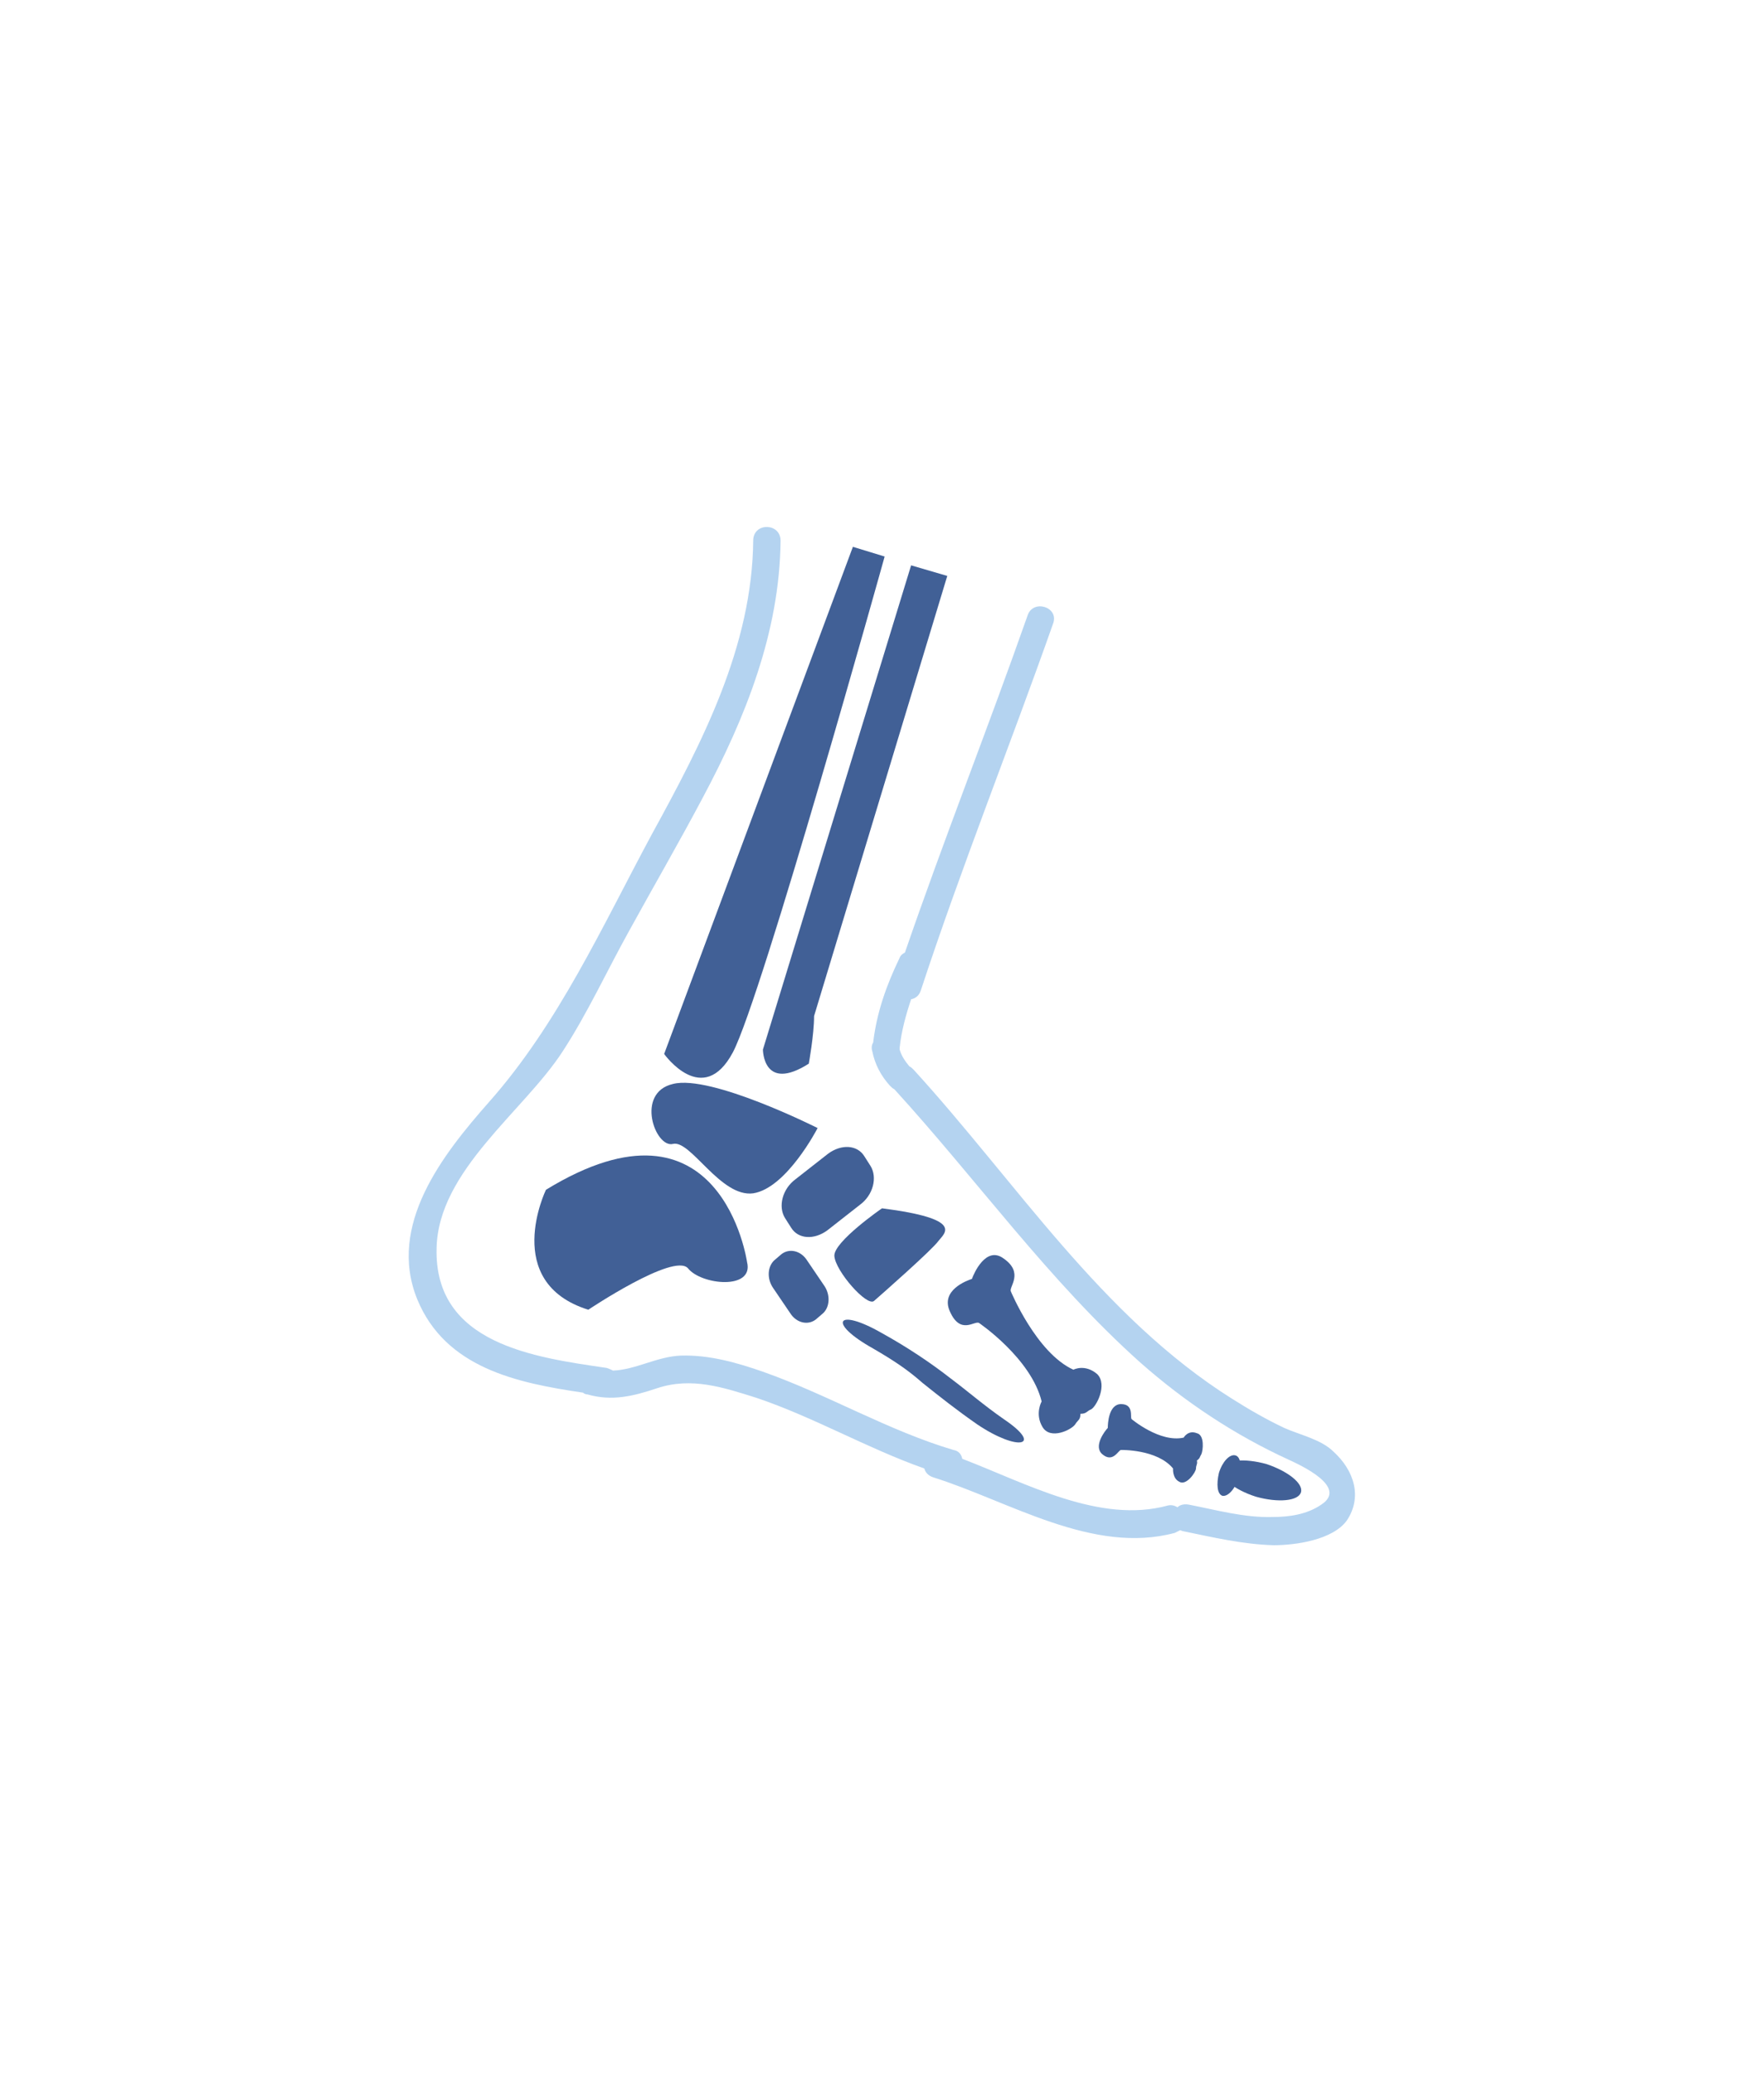<svg xmlns="http://www.w3.org/2000/svg" xmlns:xlink="http://www.w3.org/1999/xlink" id="Ebene_1" x="0px" y="0px" width="200px" height="235px" viewBox="0 0 200 235" style="enable-background:new 0 0 200 235;" xml:space="preserve">
<style type="text/css">
	.st0{fill:#416096;}
	.st1{fill:#B4D3F0;}
</style>
<g>
	<path class="st0" d="M100.3,63.1L96.7,62l-21.4,57.5c0,0,4.4,6.2,7.8-0.2C86.4,113,100.3,63.1,100.3,63.1z"></path>
	<path class="st0" d="M103.3,64.1L86.5,119c0,0,0,4.9,5.2,1.6c0,0,0.6-3.3,0.6-5.4l15.1-49.9L103.3,64.1z"></path>
	<path class="st0" d="M92.7,127.9c0,0-12.1-6.1-16.4-5c-4.3,1-2,7.3,0,6.8c2-0.5,5.4,6.1,9.1,5.6C89.2,134.7,92.7,127.9,92.7,127.9z   "></path>
	<path class="st0" d="M84.7,143.1c0,0-2.9-20.4-22.8-8.2c0,0-5.1,10.5,4.8,13.6c0,0,9.7-6.5,11.3-4.7   C79.5,145.7,85.5,146.3,84.7,143.1z"></path>
	<path class="st0" d="M93.8,139.5c-1.5,1.1-3.3,1-4.1-0.3l-0.7-1.1c-0.8-1.3-0.3-3.3,1.2-4.4l3.7-2.9c1.5-1.1,3.3-1,4.1,0.3l0.7,1.1   c0.8,1.3,0.3,3.3-1.2,4.4L93.8,139.5z"></path>
	<path class="st0" d="M100,137c0,0-5.5,3.8-5.4,5.4c0.1,1.7,3.7,5.8,4.5,5.1c0.8-0.7,6.6-5.8,7.3-6.8   C107.1,139.8,109.4,138.2,100,137z"></path>
	<path class="st0" d="M87.7,146.1c-0.8-1.1-0.7-2.6,0.2-3.3l0.7-0.6c0.9-0.7,2.2-0.4,2.9,0.7l1.9,2.8c0.8,1.1,0.7,2.6-0.2,3.3   l-0.7,0.6c-0.9,0.7-2.2,0.4-2.9-0.7L87.7,146.1z"></path>
	<path class="st0" d="M113.8,160.9c-2.3-1.6-4-3.1-6-4.6c-2.3-1.8-5-3.6-7.9-5.2c-5.1-2.9-6.1-1.1-0.9,1.8c2.4,1.4,3.9,2.4,5.6,3.9   c2,1.6,3.9,3.1,6.2,4.7C115.4,164.6,118.4,164,113.8,160.9z"></path>
	<path class="st0" d="M121.7,155.3c-4.2-1.9-7.1-8.9-7.1-8.9c-0.2-0.5,1.5-2.1-0.8-3.7c-2-1.5-3.4,1.7-3.6,2.3   c-0.6,0.2-3.6,1.3-2.5,3.7c1.2,2.7,2.8,1,3.3,1.3c0,0,5.9,4,7.1,8.9c0,0-0.8,1.4,0.1,2.9c0.9,1.5,3.3,0.3,3.7-0.3   c0.3-0.5,0.6-0.5,0.6-1.2c0.7,0,0.7-0.3,1.2-0.5c0.6-0.3,1.9-2.8,0.7-4C123,154.6,121.7,155.3,121.7,155.3z"></path>
	<path class="st0" d="M134.2,163c-2.7,0.6-5.9-2.1-5.9-2.1c-0.2-0.2,0.3-1.7-1.2-1.7c-1.4,0-1.5,2.2-1.5,2.7c-0.3,0.3-1.7,2.1-0.6,3   c1.2,1,1.8-0.5,2.1-0.5c0,0,4.1-0.1,5.9,2.1c0,0-0.1,1.1,0.7,1.5c0.8,0.5,1.9-1.1,1.9-1.5c0-0.4,0.2-0.5,0.1-0.9   c0.4-0.3,0.3-0.4,0.5-0.7c0.2-0.4,0.4-2.2-0.5-2.4C134.7,162.1,134.2,163,134.2,163z"></path>
	<path class="st0" d="M147.5,169.2c-0.3,1-2.6,1.2-5.1,0.5c-2.5-0.8-4.2-2.2-3.9-3.2c0.3-1,2.6-1.2,5.1-0.5   C146,166.8,147.8,168.2,147.5,169.2z"></path>
	<path class="st0" d="M140.4,167.6c-0.4,1.3-1.2,2.1-1.8,2c-0.6-0.2-0.7-1.3-0.4-2.6c0.4-1.3,1.2-2.1,1.8-2   C140.7,165.1,140.8,166.3,140.4,167.6z"></path>
</g>
<path class="st1" d="M151.2,164.6c-1.4-1.4-3.8-1.9-5.6-2.7c-2.1-1-4-2.1-5.9-3.3c-14.8-9.3-24.5-24.6-36.1-37.3  c-0.2-0.2-0.3-0.3-0.5-0.4c-0.5-0.6-0.9-1.2-1.1-1.9c0-0.1,0-0.1,0-0.2c0.2-1.9,0.7-3.7,1.3-5.5c0.5-0.1,0.9-0.4,1.1-1  c4.6-14,10.1-27.7,15-41.6c0.7-1.9-2.3-2.8-2.9-0.9c-4.5,12.8-9.5,25.4-13.9,38.2c-0.2,0.1-0.5,0.3-0.6,0.6c-1.5,3.1-2.6,6.2-3,9.6  c-0.2,0.3-0.2,0.7-0.1,1c0.3,1.5,1,2.8,2,3.9c0.2,0.2,0.3,0.3,0.5,0.4c9.4,10.3,17.5,21.7,27.9,31c5.1,4.5,10.7,8.2,16.8,11  c1.3,0.6,6.8,3.1,3.7,5.1c-1.6,1.1-3.6,1.4-5.5,1.4c-3.2,0.1-6.4-0.8-9.5-1.4c-0.5-0.1-1,0-1.3,0.3c-0.3-0.2-0.7-0.3-1.1-0.2  c-7.7,2.1-16-2.5-23.3-5.3c-0.1-0.5-0.4-0.9-1-1c-7.4-2.2-14.1-6.2-21.4-8.8c-3.1-1.1-6.3-2-9.5-1.9c-2.7,0.1-5.1,1.6-7.7,1.7  c-0.2-0.1-0.4-0.2-0.7-0.3c-8.2-1.2-19.6-2.7-19.3-13.6c0.2-8.8,9.9-15.5,14.3-22.3c2.8-4.3,5-9.1,7.5-13.6  c2.8-5.1,5.7-10.1,8.4-15.2c4.8-9,8.7-18.7,8.8-29.1c0-2-3-2.1-3.1-0.1c-0.1,12.1-5.8,23-11.5,33.4C68.3,105,63.3,116.1,55.4,125  c-5.2,5.9-11.5,13.9-8.1,22.3c3.2,7.8,11.3,9.5,18.8,10.6c0.1,0.1,0.3,0.2,0.5,0.2c2.8,0.8,5.2,0.2,7.9-0.7  c3.9-1.3,7.5-0.1,11.3,1.1c6.5,2.2,12.5,5.7,19,8c0.1,0.4,0.4,0.8,1,1c8.6,2.7,18.1,8.8,27.4,6.3c0.2-0.1,0.4-0.2,0.6-0.3  c0.1,0,0.2,0.1,0.3,0.1c3.4,0.7,6.8,1.5,10.3,1.6c2.5,0,6.7-0.6,8.3-2.8C154.5,169.7,153.5,166.7,151.2,164.6z"></path>
</svg>